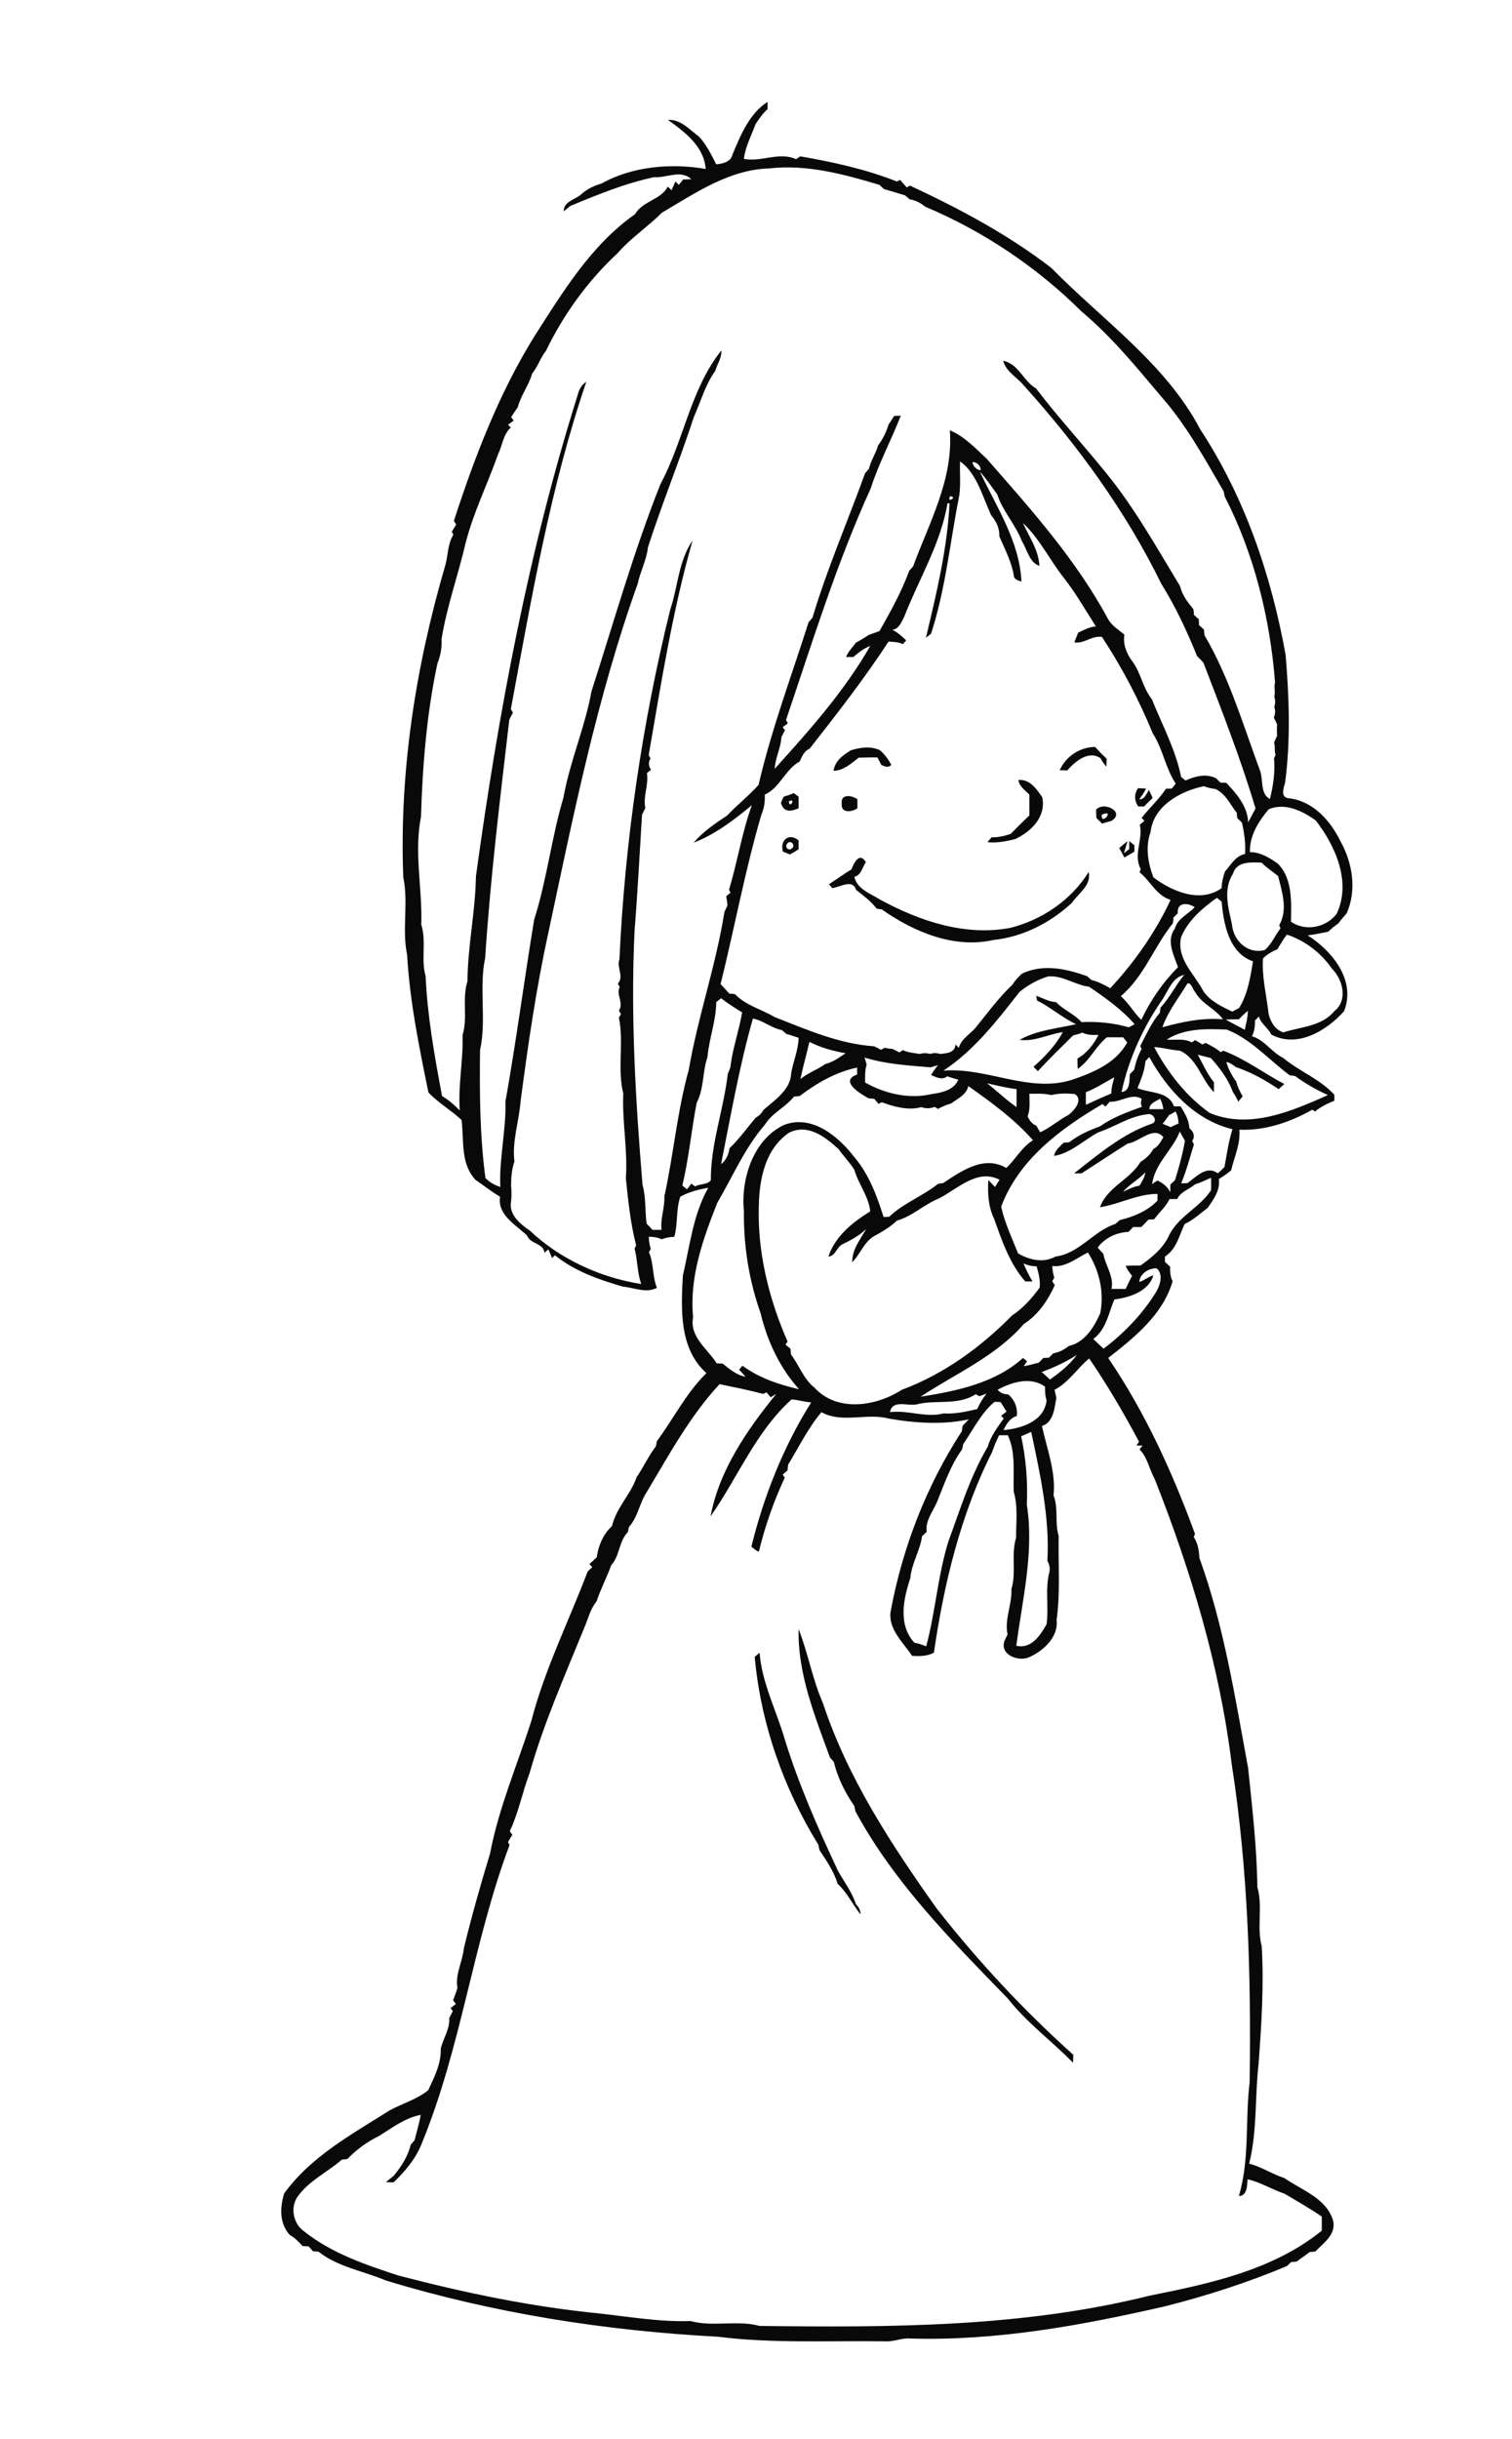 <?xml version="1.0" encoding="utf-8"?>
<!-- Generator: Adobe Illustrator 21.0.2, SVG Export Plug-In . SVG Version: 6.00 Build 0)  -->
<svg version="1.2" baseProfile="tiny" id="Layer_1" xmlns="http://www.w3.org/2000/svg" xmlns:xlink="http://www.w3.org/1999/xlink"
	 x="0px" y="0px" viewBox="0 0 589 950" overflow="scroll" xml:space="preserve">
<path fill="#090909" d="M239.3,872.3C239.8,872.8,239.8,872.8,239.3,872.3 M138.8,839.3C139.2,839.7,139.2,839.7,138.8,839.3
	 M388.3,828.3C388.8,828.8,388.8,828.8,388.3,828.3 M429.3,827.3C429.8,827.8,429.8,827.8,429.3,827.3 M470.3,789.3
	C470.8,789.8,470.8,789.8,470.3,789.3 M229.3,687.3C229.8,687.8,229.8,687.8,229.3,687.3 M294,645.3c0.5-0.4,1.5-1.2,1.9-1.6
	c0.9,11.8,6.5,22.4,9.8,33.7c5.4,17.6,12.9,34.5,20.7,51.2c2.4,4.3,5.5,8.3,7,13c1,1.1,1.9,2.3,1.8,4c-3.1-3.9-5.2-8.5-8.9-11.9
	c-1.4-4.8-4.4-9-7.1-13.2c-0.1-0.5-0.3-1.5-0.4-2C305.2,696.5,296.3,671.1,294,645.3 M311.1,634.5c3.7,9.4,5.4,19.6,9.5,28.9
	c9.6,29.1,26.6,55,44.2,79.8c16.1,20.6,34,39.8,53.3,57.1c0,0.8-0.1,2.3-0.1,3.1c-8.3-8.5-18-15.6-25.4-25
	c-21.8-22.5-44.3-45-59.4-73c-0.1-0.5-0.3-1.5-0.4-2c-3.6-5.2-6.5-11-8-17.2c-0.4-0.4-1.1-1.3-1.5-1.7
	C317.5,668.5,310.7,652,311.1,634.5 M230.3,591.3C230.8,591.8,230.8,591.8,230.3,591.3 M545.3,577.3
	C545.8,577.8,545.8,577.8,545.3,577.3 M201.3,561.3C201.8,561.8,201.8,561.8,201.3,561.3 M553.3,410.3
	C553.8,410.8,553.8,410.8,553.3,410.3 M463.3,367.3C463.8,367.8,463.8,367.8,463.3,367.3 M331.7,338.6c0.9-2.6,3.2-6.9,5.6-2.8
	c-1.4,2-1.8,5.1-4.5,5.7c1.2,4.9,6.1,6.4,9.9,8.8c15.4,8.4,33.1,14.4,50.8,11.1c12.4-3.1,23.8-10.8,30.6-21.8c1.1,5.4-4,8.2-6.5,12
	c-8.4,7.8-19.1,13.3-30.6,14.5c-15.4,3.5-31.1-3.2-43.5-11.9c-0.5-0.1-1.5-0.2-2-0.3c-2.2-2.9-5.2-5.1-8-7.3
	c-1.4-4.4-6.1-1.1-9.3-0.7c-0.3-0.4-1-1.2-1.3-1.5C325.9,342.5,328.7,340.4,331.7,338.6 M436,330.3c1.1-0.9,2.1-1.8,3.2-2.7
	c-0.4,1.6-0.9,3.1-1.4,4.7c0.5-0.4,1.6-1.2,2.1-1.6c0-0.8,0-2.3,0-3.1c0.5,0.4,1.5,1.2,2,1.6c0,0.6,0,1.9,0,2.5
	c-1.3,0.8-2.6,1.5-3.9,2.3C437.4,332.8,436.7,331.5,436,330.3 M366.3,326.3C366.8,326.8,366.8,326.8,366.3,326.3 M306.3,329.2
	c-0.1,1.1,0.4,1.7,1.6,1.6C310.8,329.5,307.5,326.2,306.3,329.2 M305,331.7c-1.3-4.4,2.3-7.5,6.1-4.4c0,1.2,0,2.4,0,3.5
	c-1.1,0.7-2.3,1.4-3.4,2C306.8,332.4,305.8,332,305,331.7 M149.3,324.3C149.8,324.8,149.8,324.8,149.3,324.3 M429.2,317.3
	C428.7,322,434.7,314.9,429.2,317.3 M427,315.3c3.3-3.4,11.6,1.2,5.8,4.5c-1.2,0.3-2.4,0.6-3.5,1c-0.7-0.8-1.5-1.5-2.2-2.2
	C427,317.5,427,316.4,427,315.3 M327.9,313c-0.5-3.9,3.9-3.3,6.1-1.7c0,1.2,0,2.3,0,3.5C331.9,316.3,327.5,316.9,327.9,313
	 M338.3,309.3C338.8,309.8,338.8,309.8,338.3,309.3 M307.3,312.1C307.5,315.4,310.3,310.6,307.3,312.1 M305.3,310.3
	c1.3-0.4,2.6-0.8,3.9-1.4c0.5,0.4,1.4,1,1.9,1.4c0,1.5,0,3,0,4.5c-3,1.3-5.8,1.7-6.9-2.1C304.5,311.9,304.9,311.1,305.3,310.3
	 M443.3,307c0.8,0,2.3,0.1,3.1,0.1c-0.6,1.6-1.7,2.9-2.6,4.2c2.2,0.1,2.7-2.2,3.8-3.6c0.5,1,0.9,2,1.4,3.1c-1.1,1.1-2.3,2.2-3.3,3.3
	c-0.6,0-1.7,0-2.3,0C441.8,311.8,441.8,309.2,443.3,307 M396.7,303.8c4.5-0.4,7.1,3.5,9.3,6.7c1.6,7.6-4.2,13.3-10.5,16.3
	c-3.6,0.9-7.2,1.6-10.8,1.2c0.4-0.5,1.2-1.5,1.6-1.9c2.5,0.1,5-0.5,7.4-1.3c2.4-2.4,4.8-4.9,7.3-7.2c0-2.7,0-5.4,0-8.1
	C399.3,307.8,397.1,306.3,396.7,303.8 M412.8,300c2.4-5.4,7.8-9,13.8-9.1c1.4,1.6,2.9,3.1,4.5,4.6c0,0.8-0.1,2.3-0.1,3.1
	c-0.9-1-1.7-2.1-2.3-3.3c-4.7-3.2-9.9,1.3-13,4.8C414.9,300,413.5,300,412.8,300 M331.5,292.2c3.7-1.1,7.6-1.7,11.3,0
	c1.8,1.6,3.3,3.6,4.4,5.7c-1.2,1.3-2.6,0.6-3.9,0c-0.5-1-1-1.9-1.5-2.9c-2.4,0-4.9,0-7.3,0.1c-2.9,2.2-5.9,5.1-9.8,5.1
	C325.3,296.3,328.4,294.1,331.5,292.2 M148.3,291.3C148.8,291.8,148.8,291.8,148.3,291.3 M246.3,199.3
	C246.8,199.8,246.8,199.8,246.3,199.3 M14.3,168.3C14.8,168.8,14.8,168.8,14.3,168.3 M46.3,162.3C46.8,162.8,46.8,162.8,46.3,162.3
	 M185.3,130.3C185.8,130.8,185.8,130.8,185.3,130.3 M304.3,124.3C304.8,124.8,304.8,124.8,304.3,124.3 M334.3,97.3
	C334.8,97.8,334.8,97.8,334.3,97.3 M397.8,559.4c1.9,8.8,2.6,17.7,2.2,26.6c2.9,18.4-1.7,36.8-4.1,55c5.9,1.3,9.3-4,11.8-8.4
	c0.9-6.6-0.6-13.4,1-20c0.5-1.6,0.1-3.3-0.7-4.7c1-16.5-2.8-33.8-6.3-50.2C400.4,558.3,399.1,558.8,397.8,559.4 M387.4,546
	c-5.3,4.5-8.3,10.8-12.2,16.5c-0.1,0.5-0.3,1.5-0.4,2c-4.5,6.1-6.9,13.5-9.8,20.5c-1.6,3.8-4.6,7.2-4,11.6c-0.4,0.4-1.3,1.3-1.8,1.7
	c-0.8,5.7-4.1,10.6-4.6,16.4c-2.7,8.1-4.8,18.2,1.6,25.1c1.6,0.3,3.1,0.8,4.6,1.4c3.6-13.4,4.5-27.4,8.6-40.7
	c4.6-12.5,8.5-25.4,15.3-36.9c1.2-4.1,3.8-7.7,6.3-11.1c-0.3-0.3-0.8-0.8-1-1.1c0.5-0.4,1.6-1.2,2.1-1.6c-0.8-1.2-1.5-2.5-2.3-3.7
	C389.2,546,388,546,387.4,546 M357,547c-3.5,0.7-9.4-2-10.3,3c7-0.9,13.9,2.3,20.9,0.5c4.3,0.3,8.8-0.7,13.1-1.7
	c0.9-2.2,2.2-4.2,3.6-6c-0.7,0.3-2.1,0.7-2.8,1c-0.4-0.2-1.1-0.6-1.4-0.8C373.1,547.6,364.6,545,357,547 M388.6,541.3
	c1.1,1.2,2.5,1.8,4.2,1.8c2.4,2.1,3.7,5.2,3.3,8.4c-2.7,0.8-4.1,3.2-5.2,5.5c7-0.6,15.9-3.4,16.8-11.6c-0.6-1.7-0.6-3.6-0.6-5.3
	C401.6,536,394,538.3,388.6,541.3 M410.8,541.3c0.2,1,0.5,2,0.7,3.1c-0.7,4-1.1,9.6-5.6,11c1.9,8.9,5.5,18,4.5,27
	c2,5.1,0.4,10.6,2,15.8c-0.2,10.9,0.7,22-0.8,32.7c0.8,6.5-4.9,11.9-10.4,14.4c-4.1,2.2-11.9-0.7-9.9-6.2c0.4-0.9,0.8-1.7,1.2-2.5
	c-1.3-5.8,1.8-11.8,1.5-17.7c2-6.5-0.2-13.4,1.8-19.9c0-6,0.8-12.2-0.9-18c-0.3-7.4,0.9-15.1-2.3-22c-1.1,0-2.3,0-3.4,0
	c-1,2.1-2,4.3-2.7,6.5c-12.3,24.3-18.8,51.4-22.7,78.2c-2.6,1.4-5.6,1.4-8.5,1.2c-3.5-5.2-9.2-10.3-8.4-17
	c4.6-25,13.9-49.1,27.8-70.5c0.1-0.5,0.2-1.6,0.3-2.1c0.8-0.8,1.6-1.7,2.4-2.5c-10,2.2-21,1.5-31.2-0.3c-8.5-2.3-18.3,2-26.2-2.5
	c-5.3,6.3-8.8,13.6-13,20.5c0,0.5-0.2,1.6-0.2,2.2c-0.5,0.4-1.4,1.2-1.9,1.6c0.2,0.3,0.6,0.9,0.8,1.2c-4.3,9.3-7.7,18.9-10.1,28.9
	c-1.1-0.5-2-1.3-2.9-2c4.8-19.6,12.5-39,23.3-56.2c-2.6-0.2-5-0.9-7.6-1.2c-14,12.6-21,30.5-31.6,45.6c3.3-17.9,14.3-33.8,25.6-47.7
	c-0.5,0.3-1.6,1-2.2,1.3c-0.5-0.6-1.1-1.3-1.6-1.9c-0.3,0.2-1,0.4-1.3,0.6c-5.6-1.5-11.3-2.6-17-3.8c-11.6,12.5-19.7,27.6-28.4,42.1
	c-2.8,4.2-3.4,9.7-6.9,13.5c-0.1,0.5-0.3,1.5-0.4,2c-3.6,3.6-3.1,9.3-6.5,12.9c-1.7,4.8-4.1,9.2-5.7,14.1c-2.5,3-3.3,6.9-4.8,10.3
	c-7.6,18.7-15.8,37.2-21.3,56.6c-2.8,7.4-4.3,15.4-7.7,22.6c0.2,0.4,0.7,1.1,1,1.4c-0.6,0.9-1.1,1.9-1.7,2.8
	c0.1,0.3,0.4,0.9,0.6,1.2c-14.3,38-18.8,79.1-34.4,116.7c-2.3,5.7-6.4,10.5-10.8,14.7c-0.8,0-2.3-0.1-3-0.1c1-0.8,2-1.6,3-2.4
	c3-3.6,5.6-7.6,6.7-12.2c0.4-0.4,1.1-1.3,1.5-1.7c0.8-3.3,1.8-6.5,2.4-9.9c-6,1.1-11.1,5-16.2,8.2c-4.6,2.2-8.8,5.3-12.4,9
	c-0.5,0.1-1.6,0.2-2.1,0.2c-5.8,5.1-13.1,8.3-17.5,14.8c-2.7,4.3-1.3,10.4,2.8,13.2c10.7,8.5,23.9,13,36.8,17.2
	C181,893,206.8,898.4,233,901c12,1.3,23.9,3.4,36,3c8.8,2.4,18.1-0.5,26.9,1.9c51,0.6,102.3,0.6,152-11.8c23.4-4.7,48-9.9,67-25.3
	c0-1.8,0-3.7,0-5.5c-4.7-3.2-9.6-6-14.5-8.9c-4.9-1.6-9.3-4.5-14.4-5.6c-0.2,2.3-0.1,6.5-3.4,6.5c4.3-14.4,2.4-29.6,4.2-44.3
	c0.6-41.6-0.6-83-7-124c-4.7-38.2-15.9-75.3-30-111c-2.1-3.8-2.8-8.4-5.9-11.5c0.3-0.4,0.9-1.1,1.2-1.5c-0.6,0-1.8,0-2.4,0
	c0.3-0.4,0.8-1.1,1-1.5c-5.9-11.1-12.3-22-19.4-32.4C420.1,532.4,416.3,538.5,410.8,541.3 M405.8,534.4c1.1,0.9,2.1,1.9,3.2,2.9
	c3.9-2.7,7.7-5.8,10.5-9.6C415.2,530.5,410.5,532.6,405.8,534.4 M443.8,499.3c2-0.6,3.5-2,5.5-2.6c-1.8,6.3-9.4,8.7-15.2,9.4
	c-2.3,5.4-3.1,11.6-8.2,15.4c1.3,1.3,2.7,2.6,4,3.8c8-6.1,15.1-13.4,20.4-22c1.6-2.6,3-7,0.3-9.3C447.6,493.8,444,496.1,443.8,499.3
	 M409.9,493.1c0.1,1.5,0.3,3,0.8,4.5c-0.2,0.4-0.6,1.1-0.8,1.4c0.2,0.4,0.7,1.1,1,1.5c-2.7,6-6.5,11.6-12.1,15.2
	c-10.9,12.6-26.6,19.3-40.2,28.3c14-2.2,29.1-5.3,39.9-15.1c0.4,0.3,1.2,1,1.6,1.3c-0.3,0.5-1,1.4-1.3,1.9c2-0.3,4-0.9,5.9-1.4
	c0.4-0.4,1.3-1.3,1.7-1.8c0.6,0,1.7-0.1,2.2-0.1c0.4-0.4,1.3-1.3,1.7-1.7c2.3-0.4,4.4-1.5,6.1-2.9c6.1-1.3,9.8-7.3,12.2-12.7
	c1.6-8.2-0.3-16.6-4.8-23.7C419.4,490,415.1,493.7,409.9,493.1 M465.5,461.3c-2.3,2-5.6,2.8-6.9,5.7c-1,0-2,0-3,0
	c-1.4,3-4.1,5.2-6,7.9c-0.5,0-1.6,0.1-2.2,0.1c-0.9,1-1.8,1.9-2.8,2.9c-1.1,0-2.1,0-3.2,0c-0.4,0.5-1.3,1.4-1.8,1.9
	c-4.7,0.2-9.2,2.3-12,6.1c0.7,0.8,1.4,1.6,2.2,2.4c0.8,4.7,4.2,8.7,3.2,13.7c1.8,0,3.7,0,5.5,0c0.8-1.7,1.6-3.4,2.5-5.1
	c-1-1.2-1.9-2.4-2.5-3.9c1.9-0.1,3.9-0.1,5.8-0.1c4.3-3.1,8.7-6.6,11-11.5c3.6-7.7,12-10.9,16.5-17.9c0-1.6,0-3.2,0-4.8
	C469.8,459.6,467.7,460.6,465.5,461.3 M437.5,464.2c2.1-1,4.1-2.1,6.4-2.4c1-1.6,2-3.3,2.3-5.2C443.6,459.4,440,461.2,437.5,464.2
	 M448.8,461.2c0.5-0.4,1.6-1.1,2.1-1.4c2.1,1,4,2.4,5,4.6c0-0.7,0-2.2,0-3c0.4-0.4,1.3-1.3,1.8-1.7c1.6-5.1,3-10.2,3.9-15.4
	c-0.7-1.2-1.4-2.4-2-3.6C456.8,447.9,449.9,453.1,448.8,461.2 M307.3,441.2c-9.2,6.4-11.5,17.9-11.7,28.4
	c-0.6,17.9,3.9,36.3,11.2,52.9c-0.2,0.3-0.6,0.9-0.8,1.2c0.5,0.4,1.4,1.2,1.9,1.6c0.1,0.5,0.2,1.6,0.2,2.2c3.2,4.2,4.9,9.6,9.2,13
	c8.9,9.6,23.9,7.3,34,0.8c16.4-6.1,30.8-16.6,43-29c4.3-2.8,7.7-6.7,10.7-10.8c0.3-2.9-0.4-5.6-1.2-8.3c-1.8,0-3.5-0.4-5.1-1.1
	c1,2.4,2.2,4.8,3.5,7c-0.7,0-2.1,0-2.8,0c-6-6.8-9.1-15.8-12.1-24.3c-2.3-4.7-2.6-10-2.3-15.2c0.9,0.9,1.7,1.8,2.6,2.7
	c0.6-1,1.2-1.9,1.8-2.8c-8.7-4.5-16.4,3.6-23.7,7.3c-5.7,2.3-10.3,6.9-16.3,8.6c-2.6,2.5-5.8,4.4-9,6.1c-3.9,2.4-5.3,7-8.4,10.1
	c-0.1-5,3.1-8.8,5.4-12.9c-2.6,2.5-5.7,4.2-9,5.8c-2.5,1-2.8,4.7-5.7,4.9c2.6-7.9,9.5-13.4,16.3-17.6c-0.6-5.9-4.6-10.6-6.2-16.2
	c-1.8-2.9-4.2-5.3-6.1-8C321.4,442.7,314.6,437.5,307.3,441.2 M455.4,434.3c-0.8,1.2-1.6,2.3-2.5,3.4c1,0.4,2.1,0.8,3.1,1.3
	c1-0.5,2.1-1,3.1-1.4c-0.1-1.6-0.3-3.3-1.2-4.7C457.1,433.4,456.3,433.9,455.4,434.3 M447.7,432c1.8,0,3.6,0,5.5,0
	c-0.2-1.4-0.6-2.9-1.3-4.1C450.3,429,447.8,429.6,447.7,432 M432.3,429.1c-0.4,0.5-1.3,1.5-1.7,1.9c-0.3-0.3-0.8-0.7-1.1-1
	c-16.3,9.5-32.7,21.7-39.5,40c1.4,6.3,4.2,12.2,6.6,18.2c4.6,2.6,9.8,3.8,14.6,1.2c9.3-1.2,14.8-10,23.3-12.7
	c0.4-0.4,1.3-1.1,1.7-1.5c5.4-1.3,10.8-3.5,14.7-7.6c0-0.7,0-2,0-2.6c-7.8,0-14.8,4-22.4,5.2c2.8-7.9,11.7-10.7,15.8-17.7
	c2.1-1.2,3.8-2.9,5-5c1.9-0.9,2.9-2.9,3.9-4.6c-3.9-4.6-9.3,1.9-13.9,2.5c-6.1,3.8-12,7.8-18,11.6c-0.7,0-2.2,0-2.9,0
	c9.4-7.3,18.8-15.4,30.2-19.3c2.8-0.9,0.5-4.4-1.7-3.7c-6.8,0.7-12.6,4.9-19,7c-5.7,3-10.8,8.2-17.3,9.2c0.4-2.2,2.2-3.6,3.7-5.1
	c0.5-0.1,1.6-0.2,2.2-0.2c3.6-2.8,7.8-4.7,12-6.2c4.9-3.5,10.7-5.6,16.3-7.6c-0.4-1-0.5-2.1,0-3.1
	C440.9,425.5,436.6,429.4,432.3,429.1 M401,426c0,2.9,0.4,6-0.7,8.8c0.7,1.5,1.7,3,3.4,3.6c0.5,0.9,1,1.8,1.5,2.6
	c4-1.8,7.2-4.8,11.1-6.8c2.2-1.7,5.8-5.9,2.4-8.1c-3.1-0.3-6.2-0.3-9.2,0.4C406.7,425.8,403.8,426,401,426 M384.5,421.9
	c3.9,3,7.4,6.5,11.5,9.3c0-2.4,0-4.7,0-7C392.1,423.7,388.3,422.8,384.5,421.9 M423,425.4c0,1.6,0,3.3,0,4.9c3.3-1.5,6.5-3,9.9-4.4
	c0-2.2,0.6-4.2,1.2-6.3C430.4,421.5,426.9,423.9,423,425.4 M311.5,426.9c-0.5,0-1.6,0.2-2.2,0.2c-3.3,4.2-8.5,6.3-11.3,10.9
	c-7.9,9.1-12.6,20.3-18.6,30.5c-5.6,14.2-10.9,29-9.4,44.5c-1.5,7.7,5.6,12.3,9.2,18c0.6,0,1.7,0.1,2.3,0.1c2.7,2.1,5.4,4.5,8.9,5.1
	c-0.8-0.9-1.6-1.9-2.5-2.7c0.3-0.4,1-1.2,1.3-1.6c6.5,4.8,14.3,7.4,22.1,9.2c-7.5-8.3-12.4-18.7-15-29.6
	c-4.5-12.7-6.7-26.3-6.5-39.7c-1.3-12.3,3.5-28,15.7-33.7c11-4.1,21.2,4.6,27.5,12.8c5.6,6.7,8.6,14.9,11.2,23.1
	c0.6,0,1.7-0.1,2.2-0.1c5.5-5.3,13-8,19-12.8c0.5-0.1,1.5-0.3,2-0.3c7.1-4.7,15.9-11,24.6-5.9c3.4-3.1,6-8.1,10.4-10.8
	c-7.3-8.3-16.3-14.8-25.2-21.1c-0.7,3.4-4.2,4.9-6.7,6.8c-1.8,0.5-3.5,1.2-5.1,2.1c-0.3-0.2-1-0.6-1.3-0.8c-1.7,0.7-3.5,0.7-5.2,0.1
	c-5,1.4-10.6-0.1-15.4-1.9c-0.3,0.2-1,0.5-1.3,0.6c-0.4-0.5-1.2-1.4-1.6-1.9c-0.5-0.1-1.6-0.2-2.2-0.2c-3.3-1.8-11.6-6.8-4.5-9.3
	c0-0.7,0-2,0-2.7C325.7,417.5,318.2,421.8,311.5,426.9 M446.2,413.3c-0.3,3.7-1.7,7.2-3.1,10.5c4.9,2.1,12.1,1.1,14.2,7.1
	c0.6,0,2,0,2.6,0c1.6,2.6,3.3,5.3,3.4,8.5c1.6,1.3,2.4,3.2,1.1,5c0.2,0.3,0.5,1,0.7,1.3c-1.6,5.1-2.9,10.3-5,15.2
	c0.6,0,1.8-0.1,2.5-0.1c3.3-2.4,7.5-7.1,11.8-3.8c0.9-0.8,1.8-1.6,2.6-2.5c0.9-4.9,1.6-9.9,3.1-14.7c-14.6-3.5-25.4-15.4-32.4-28.1
	C447.2,412.2,446.5,413,446.2,413.3 M336.8,411.9c0.3,0.9,0.5,1.8,0.8,2.7c-0.7,2.3-0.6,4.7-0.6,7c7.7,4.4,17.3,6.6,26,4.5
	c3.9-0.5,8.7-1.6,10.3-5.6c-1.5-0.4-2.9-0.8-4.3-1.3c-2,1.6-4.3,0.4-6.3-0.5c0.8-1.4,1.7-2.6,2.7-3.8c-1,0.2-1.9,0.5-2.8,0.8
	C353.9,415,345.2,414.5,336.8,411.9 M315.3,405.8c-1.1,4.8-2.5,9.6-3.5,14.5c2.9-2.5,6.6-3.6,9.7-5.9c3-0.7,5.4-2.5,7.9-4.2
	C324.5,409.4,319.7,408,315.3,405.8 M454.5,404.9c3.2,0.3,6.7-0.6,9.7,1.1c0.4-0.2,1.1-0.7,1.4-0.9c0.9,0.6,1.9,1.1,2.8,1.7
	c0.3-0.1,0.9-0.5,1.3-0.6c2,1.1,4.1,2.1,5.8,3.6c0.3-0.1,0.8-0.4,1-0.6c8.5,3.2,15.8,8.8,23.8,13c-0.8,0.7-1.5,1.4-2.2,2
	c-5.2-3.5-10.7-6.6-16.7-8.6c-1.1-0.9-2.3-1.7-3.7-2c0.8,2.8,2.2,5.4,3.9,7.7c0.5,2,1.4,3.9,2.5,5.7c-0.6,0.7-1.2,1.4-1.7,2.1
	c-0.6-1.3-1.3-2.6-2.1-3.7c-1.8-5-5.1-9.4-8.6-13.3c-1.7-0.4-3.4-0.9-5.1-1.3c2,3.6,3.6,7.5,6.3,10.7c0,1.3,0,2.6,0,3.9
	c-5-5-6.5-13.2-13.3-16.2c-3.4-0.2-6.6-1.2-10-1.4c5.3,10,12.5,19.2,21.7,25.7c15.4,6.4,31.7-0.6,46-7c-4.5-2-8.8-4.5-12.8-7.4
	c-0.5-0.1-1.5-0.2-2.1-0.3c-8.1-6-14.9-14-24.5-17.8C470,400.7,461.5,400.4,454.5,404.9 M293.3,396.7c-5.3,18.6-8.6,37.7-12.4,56.7
	c2-1.5,2.9-3.8,3.3-6.2c3.8-3.6,6.8-7.9,10.2-11.9c1.3-0.7,2.3-1.7,3-3c4.4-3.9,10.6-7.8,10.8-14.3c0.8-4.6,2.8-9.1,2.9-13.8
	c-1.6-0.5-3.2-1.1-4.8-1.5c-0.4-0.4-1.3-1.1-1.7-1.5C300.6,400.5,297.4,397.5,293.3,396.7 M482.6,397c-1.7,0-3.4,0-5.1,0.1
	c2.4,1.4,4.9,2.6,7.4,4c0.5-2.5,1.2-4.9,1.2-7.4C484.9,394.7,483.7,395.8,482.6,397 M279,390.3c0,7.2-2.8,14.2-3.4,21.4
	c-2,5.8-1.3,12.2-4.2,17.8c-2.1,10.7-3,21.5-5.6,32.2c0.4,0.4,1.3,1.1,1.8,1.5c0.4-0.5,1.3-1.6,1.7-2.2c0.4,0.3,1.1,0.8,1.5,1.1
	c1.9-1.2,4.6-0.5,6.1-2.4c-0.1-14.1,5-27.5,6.6-41.4c0.3-0.8,0.7-1.7,1-2.5c0.8-7.3,3.4-14.3,4.6-21.5c-2.8-1.7-5.6-3.5-8.2-5.5
	C280.5,389.1,279.5,389.9,279,390.3 M462.6,383c-3.4,5.6-7.6,10.9-9.8,17.1c7.7-2.1,15.6-3.8,23.6-3.1c-3-4.2-8.3-6-10.8-10.6
	C464.5,385.4,464.3,382.8,462.6,383 M453,389c-7.6,10.9-13.3,23.3-16.1,36.3c3.3-0.2,3.1-4.4,3.2-6.9c0.4-0.4,1.3-1.3,1.7-1.7
	c0.6-2.8,1.5-5.6,2.9-8.1c-0.1-0.3-0.4-0.9-0.5-1.2c2.3-4.4,4.3-9.1,7.6-12.9c0.1-0.5,0.2-1.6,0.3-2.1c3.6-3.8,5.8-8.6,9.2-12.7
	C456.8,380.6,455.2,385.6,453,389 M408.3,380.3c-4,1.2-7.8,3.3-11.1,6c-8.8,11.2-17.6,22.7-29.7,30.7c16.9-1.4,33.3,8.8,50,3.6
	c8.2-2.8,17.3-6.5,21.6-14.6c-0.4-0.5-1.2-1.5-1.6-2c-2.1,0-4.2,0-6.3,0c-4.4,3.5-6.8,9.3-11.4,12.3c0-1.4-0.1-2.7-0.1-4
	c3.7-2.1,6.3-5.5,8.2-9.2c-2.1,0-4.3,0.1-6.2-0.9c-1.2,0.4-2.5,0.8-3.7,1.1c-4.6,4.6-9.3,9.1-13.7,13.9c-0.6-0.6-1.2-1.2-1.7-1.7
	c4.4-3.9,8.7-8.4,11.4-13.5c-5.7,0.8-11,3.8-16.8,3c6.7-3.8,14.6-4.4,22-6.1c-5.4-2.5-9.9-6.6-15.2-9.2c-0.1-0.5-0.3-1.4-0.4-1.9
	c2.6,0.9,5,2.4,7.8,2.5c2.9,3.1,7.1,4.6,9.9,7.8c6.2-0.3,12.4,0.3,18.4,2c0.6-0.3,1.8-0.9,2.3-1.2c-5.1-5.8-11.4-10.3-17.8-14.6
	C418.9,383.7,414,379.8,408.3,380.3 M501.3,364c-1.4,1.8-2.5,3.8-3.7,5.7c-2.1,0.9-4,2-5.6,3.6c-0.5,7.3,1.4,14.4,2.2,21.7
	c0.8,3.1,2.5,6,5.7,7.1c6.8-2.2,15-2.3,19.9-8.3c5.4-4.2,3.3-12.4-1-16.6C514.6,371.1,508.3,366.3,501.3,364 M458.8,355.7
	c-0.4,0.4-1.3,1.3-1.7,1.7c0,0.6-0.1,1.7-0.2,2.2c-7.3,9-11.2,20.7-20.3,28.4c3.1,2.7,5.1,6.4,8,9.2c3.5-7.5,8.4-14.6,14.3-20.5
	c-1.7-4.8-4.7-10.4-1.2-15.1c1.1-4,5.1-5.4,7.7-8.3C462.6,351.5,458.4,351.4,458.8,355.7 M460.1,365c-1.9,8.5,5.2,14.3,8.7,21.1
	c2.7,3.9,7.1,5.9,11.2,7.9c0.9-0.5,1.8-0.9,2.7-1.4c3.4-5.5,4.4-12,5.4-18.2c-9.3-3.1-11.5-14.6-12.2-23.2c-0.5-0.4-1.4-1.2-1.9-1.5
	C468.4,353.7,462.8,358.5,460.1,365 M480.3,340.3c-3.9,6.1-1.8,13.2-0.4,19.7c0.5,6.3,6.1,11.8,12.8,10c2.7-2.3,4-5.7,6.1-8.4
	c-0.1-0.3-0.3-0.9-0.5-1.2c3.5-6.2,1.1-13-0.4-19.2c-2.1-1.7-4.5-3.2-6.4-5.2C487.4,335.8,481.7,335.4,480.3,340.3 M494.2,315.2
	c-3.9,4.7-7.5,10.3-7.3,16.7c4-0.1,7.6,2.2,10.8,4.4c5.9,5.8,5.3,15,5.2,22.7c5.7,3.9,13.7,2.3,17.8-3.1c5.8-12.3-0.4-26.3-8.1-36.3
	C507.4,315.8,500.5,312.5,494.2,315.2 M448.2,324.1c-2.1,5.7-1,12.1,1.1,17.6c7.2,5.5,18.3,10.2,26.6,4.2c0-2.3,0.6-4.4,1.3-6.5
	c2.4-2.6,4-6,7.8-6.8c0.3-4.1-0.3-8.2-1.2-12.2c-0.4-0.4-1.3-1.3-1.8-1.7c-0.1-0.5-0.2-1.6-0.2-2.1c-2.6-3.3-4.3-7.4-8.3-9.3
	c-1.5-0.2-3.1-0.5-4.5-1.1C459.8,308.1,449.3,313.9,448.2,324.1 M370.1,193.3C368.6,196.3,373.3,193.4,370.1,193.3 M378.9,180
	c-0.1,1.4,1.7,3.2,3.1,3.1C382.2,181.6,380.4,179.8,378.9,180 M374,179.7c-0.2,4.4,0.3,8.8-0.3,13.2c-3.6,18-5.3,36.4-11,53.9
	c-0.5,0.4-1.5,1.2-2,1.6c4.1-17.3,8.3-34.6,9.2-52.4h-0.8c-2.6,15.7-11.2,29.6-16.9,44.3c-1.1,2-2,4.7-4.6,5c2.1,1,3.7,2.5,5.4,4.1
	c-0.3,0.4-1,1.1-1.3,1.5c-1.7-0.9-3.7-0.9-5.6-1c-9.4,14.5-20.1,28.1-30.7,41.7c-2.2,0.9-3,3.1-3.9,5c-5.7,3.1-7.6,10.2-13.6,12.9
	c0.2,2.8-0.3,5.5-1.4,8.1c-6.3,21.6-10.4,43.9-15.8,65.7c1.1,1.2,2.3,2.4,3.4,3.7c0.6,0,1.7,0.1,2.2,0.2c4.2,4.4,10.4,5.9,15.4,8.9
	c12.5,4.9,25.2,10.5,38.8,11.4c0.9,0.4,1.8,0.9,2.7,1.4c0.3-0.2,1-0.6,1.4-0.8c1,0.2,2,0.4,3,0.4c0.9,0.4,1.8,0.9,2.7,1.4
	c0.3-0.2,1-0.6,1.4-0.9c2.1,1,4.4,1.1,6.6,1.5c1.3-0.4,2.8-0.4,4.1,0c1.3-0.5,2.6-0.4,3.9,0c2.5-0.3,5.7-0.4,5.9-3.7
	c0.3,0.3,1,1,1.3,1.3c1-3.5,4.4-5.3,6.6-7.9c4.6-5.7,9-11.7,14.3-16.7c1-1.6,2.3-3,3.7-4.3c8.3-3.9,17.2-1.9,25.4,1
	c0.4,0.4,1.3,1.2,1.7,1.5c2.6,0.6,5,1.9,7.3,3.2c9.5-10.2,17.6-21.8,23.5-34.4c-5.6-1.8-7.8-7.3-12.1-10.8c0.1-0.3,0.4-0.9,0.5-1.2
	c-3.1-5.6,1-11.5-0.4-17.3c0.5-0.4,1.4-1.1,1.8-1.5c-0.3-0.3-0.8-0.9-1.1-1.1c3-3.9,6.8-7.3,9.5-11.4c0.6,0,1.7-0.1,2.3-0.1
	c0.4-0.5,1.1-1.4,1.5-1.9c-4-6-5-13.5-8.9-19.5c-5.4-13.1-12-25.7-19.8-37.6c-3.9-0.7-6.9,2.7-10.8,2.1c0.5-1.3,1-2.5,1.5-3.8
	c2.2-1,4.4-2.3,6.9-2.4c-4-6.3-7.7-12.8-12.3-18.7c-5.6-7-9.5-15.4-16.1-21.6c2.4,5.4,6.1,10.5,6.4,16.7c-3.9-1.3-4.8-6.4-6.8-9.6
	c-2.5-6.5-7.5-11.7-9.6-18.2c-2.2-3-4.3-6.2-6.8-8.9c6.4,13.6,15.5,27.2,16.2,42.8c-1.3-0.4-3-0.8-3-2.5c-0.9-5.3-3.5-10.2-5.6-15.1
	c0.1-3.1-1.2-5.9-3.2-8.2C382.8,193.5,380.5,184.3,374,179.7 M299.7,65.6c-15.6,0.4-28.8,9.6-41.8,17.2c-5.5,5.5-12.2,9.9-17.3,15.8
	c-11.5,10.6-21.1,23.9-27.9,38c-2.2,2.8-3.2,6.2-5.4,8.9c-1.3,4.6-4.4,8.5-5.6,13.1c-0.9,1.3-1.8,2.6-2.6,3.9c0.3,0.3,0.8,1,1,1.3
	c-0.5,0.4-1.6,1.2-2.2,1.6c0.3,0.3,0.8,0.9,1.1,1.1c-3,2.7-3.3,7-5,10.5c-4.1,11.6-9.5,22.4-12.6,34.4c-2.9,12.6-7.4,24.9-9.4,37.6
	c0.2,3.2-0.4,6.4-1.6,9.4c-4.2,19.7-5.8,39.7-6.4,59.7c-2.8,13.9,0.6,28,0.1,42c2.1,6.5-0.2,13.5,1.7,20.1
	c0.7,15.7,3.5,31.2,6.4,46.7c2.6,1.5,4.8,3.5,6.9,5.6c-0.7-9.9,1.4-19.5,1.1-29.4c2.1-6.8-0.3-14.1,1.9-20.9
	c0.1-13.8,3.1-27.2,3.3-40.9c8.7-63.4,20.5-126.9,39.8-188c0.5-1.9,1.5-3.5,3.2-4.6C214.3,190,207,233.3,199,276.2
	c0.2,0.3,0.6,1,0.8,1.4c-0.5,0.9-1,1.8-1.4,2.7c-3.6,30.9-7.4,61.8-9.4,92.8c-2.5,11.8,0.6,24.1-2,35.9c-0.2,16.7-0.1,33.3,2.1,49.8
	c1.6,1.7,3.6,2.8,5.8,3.5c-0.5-11.2,2.3-22.1,2-33.3c4.2-23.5,7.3-47.3,11.2-70.9c5-15.6,6.7-31.8,11.4-47.5
	c2.5-14.1,8.4-27.3,10.9-41.3c8.7-27,16.4-54.4,26.9-80.8c9-16.7,11.7-37,23.7-52c0.2,2.9-1.6,5.3-2.4,8c-3.9,5.4-5.6,11.9-8.3,17.9
	c-5.6,17.1-12.4,33.7-17.9,50.8c-0.5,4.9-3,9.4-4,14.2c-15.8,44.1-25,89.9-34.7,135.5c-4.8,21.8-8,43.9-10.9,66
	c-0.6,7.8-3.4,15.7-2.4,23.5c-1.1,3.1-1.3,6.3-1.3,9.5c0.2,2,0.2,4,0,6c-1,5.1,3.5,8.8,7.3,11.4c11.6,11,27.4,18.3,43.4,20.8
	c-1.6-4.4-1.4-9.3-2.6-13.8c0.2-0.3,0.5-1,0.6-1.3c-2.2-8.5-3.1-17.4-4-26.1c0.8-11.1-1.5-21.9-1-33c-2.4-9.7,0.3-19.9-1.7-29.5
	c0.2-0.4,0.6-1.1,0.8-1.4c-0.2-0.4-0.6-1.1-0.8-1.4c2-3-1.2-6.2,0.3-9.1c-0.2-0.4-0.5-1.1-0.7-1.4c2.5-2.9-0.6-6.3,0.6-9.4
	c2.1-45.8,8.8-91.7,19.8-136.3c3-8.9,3.2-18.9,8.7-26.9c-7.8,27.3-12.3,55.8-17.1,83.6c0.2,0.3,0.5,1,0.7,1.3
	c-0.9,1.4-0.8,3,0.2,4.4c-0.4,0.3-1.2,1-1.6,1.3c0.8,4.5-1.6,9-0.6,13.6c-0.4,0.9-0.9,1.7-1.3,2.6c-0.9,14.8-1.7,30.1-2.9,45.1
	c-1.6,33.1,0.4,66.4,3.1,99.1c1.4,4.9,0.9,10.1,1.6,15.1c0.8,0.8,1.5,1.6,2.3,2.4c1.2,0,2.4,0,3.5,0c-0.5-4.4,1.3-8.6,1.1-13
	c3.6-16.4,5-33.1,9.5-49.3c3.6-20.8,10.6-40.7,13.9-61.5c0.4-0.9,0.8-1.7,1.2-2.6c-0.1-1.2-0.3-2.3-0.5-3.5c0.4-0.4,1.3-1.1,1.7-1.4
	c-0.2-0.3-0.5-0.9-0.6-1.2c3.3-10.9,5-22.2,8.9-32.9c-6.9,5.7-14.3,11.4-22.7,14.6c3.7-4.3,8.4-7.5,13.1-10.6
	c3.8-4.1,8.4-7.6,12.2-11.9c5-21.6,12.8-42.3,19.5-63.4c0.4-0.4,1.1-1.3,1.5-1.7c5.7-19.1,13.7-37.5,20.5-56.3
	c0.4-0.4,1.1-1.3,1.5-1.7c0.7-3.2,2.7-6,3.6-9.2c1.8-2.4,3.2-5.1,4-8c0.8-1.1,1.5-2.3,2.2-3.4c0.7,0,2-0.1,2.6-0.1
	c-3.7,9.5-8.6,18.6-11.7,28.3c-13.3,29.2-22.7,59.8-33,90.2c0.2,0.3,0.5,1,0.7,1.3c-0.5,0.4-1.5,1.2-2,1.5c0.2,0.3,0.6,0.9,0.9,1.2
	c-0.5,0.9-0.9,1.8-1.4,2.7c-0.2,4.2-2.4,8-2.6,12.3c13.5-14.9,27.2-30.3,37.2-47.8c-2.5,0.9-4.6,2.6-6.6,4.3c-0.7,0-2.1,0-2.8,0
	c0.8-2.2,2.5-3.7,3.8-5.6c1.7-0.9,3.4-1.9,5-3c1.4-0.5,2.8-1,4.2-1.5c4.3-7.6,8.6-15.3,11.6-23.5c0.4-0.4,1.1-1.3,1.5-1.7
	c6.3-17.1,15.8-34.1,14.3-53c5.6,2.3,9.9,6.9,14.3,11c17.3,19.7,34.9,39.4,47.4,62.6c1.5,2.6,4.1,4.1,6.3,6
	c-0.6,3.9,0.9,7.5,3.2,10.5c3.3,4.5,4,10.3,7.5,14.6c4,10,9.3,19.7,11.4,30.3c0.4,0.3,1.3,1,1.7,1.4c3.8-1.7,8-2.8,11.9-0.9
	c0.4,0.4,1.3,1.3,1.7,1.7c0.6,0,1.7,0.1,2.3,0.1c4,4.2,8.4,9.3,8.5,15.4c1-1.8,1.9-3.6,2.9-5.4c-5.7-19.2-13.1-38-20.3-56.8
	c-0.8-0.9-1.7-1.8-2.5-2.6c-3.9-9.7-8.4-19.3-13.9-28.1c-13.8-28.2-32.5-53.9-53.6-77.3c-2.6-3.2-7-5.4-8-9.6
	c6.1,1.3,7.8,7.9,12.8,10.8c8.6,11.3,18.3,21.8,27.2,32.8c11.2,13.7,19.8,29.2,28.9,44.2c0.8,3.5,3,6.3,5.2,9
	c0.1,0.5,0.2,1.6,0.2,2.2c0.5,0.4,1.4,1.3,1.9,1.7c0,0.6,0.1,1.7,0.1,2.3c0.5,0.4,1.4,1.3,1.9,1.7c0,0.5,0.2,1.6,0.2,2.2
	c9.6,16.3,15,34.8,21.6,52.6c1.4,3.6,0,9.2,3.9,11.2c1.3-5.1,2.1-10.8,1.6-15.9c0.2-0.3,0.5-1,0.6-1.3c-0.6-1.5,0-3.2-0.6-4.8
	c0.4-0.9,0.8-1.7,1.2-2.6c-0.1-1.5-0.1-3,0-4.5c-0.4-0.9-0.8-1.7-1.3-2.6c0.6-1.3,0.7-2.8,0.2-4.1c0.4-1.3,0.5-2.7,0-4
	c0.5-1.9-0.2-3.8,0.3-5.6c-1.9-24.9-8.2-50.2-19.6-72.4c-0.1-0.5-0.3-1.5-0.4-2c-7.4-12.7-14.5-25.8-24.3-36.9
	c-9.7-11.5-19.4-23.4-31-33.1c-17.4-17.3-38.2-31.3-61-40.9c-1.8-1.5-3.8-2.5-6.1-2.9c-0.4-0.4-1.3-1.1-1.7-1.5
	c-2.8-0.8-5.5-1.7-8.3-2.5c-0.4-0.4-1.3-1.2-1.7-1.6C328.9,67.9,314.2,63.9,299.7,65.6 M285.3,60.3c3.1-7.5,6.7-16.2,13.7-20.6
	c0,0.7,0,2.1,0,2.8c-1.9,1.7-3.3,3.8-4.7,5.9c-1.6,4.5-4,8.7-4.5,13.5c6.8,1.3,13.8-2.9,20.3,0.1c0.4-0.3,1.3-0.8,1.7-1.1
	c12.6,2.2,25.5,5,37.6,9.8c0.3-0.2,1-0.5,1.3-0.6c0.8,1,1.7,1.9,2.5,2.9c0.3-0.2,1-0.5,1.3-0.7c19.3,9,38.3,19.1,55.1,32.1
	c19.9,20.3,44.5,37.2,58,62.9c17.3,26.4,27.6,56.7,33.2,87.7c1.4,16.5,2,33.4-0.2,49.9c-0.6,2-1.9,5.7,1.4,6
	c9.4,1,16.3,8.7,20.2,16.8c4.7,8.4,6.4,19,2.4,28c-1.1,1.3-2.2,2.5-3.2,3.9c-1.4,1-2.8,2.1-4,3.3c-2.7,0.5-5.3,1.1-8,1.4
	c9.6,6.1,18.9,17.5,14.2,29.5c-6.8,7.7-18.4,14.6-28.4,9.1c-1.2-2.6-4-4.1-4.8-7c-0.4,0.4-1.1,1.2-1.5,1.5c0,2.1-0.2,4.3-1.2,6.2
	c4.9,1.4,7.6,6.2,12.1,8.4c6.3,5.3,14.4,8.2,20,14.4c0,0.6,0,1.7,0,2.3c-2.6,1.1-5.3,2.3-7.5,4.2c-0.3-0.2-0.8-0.5-1.1-0.7
	c-8.6,4.9-18.4,8.2-28.4,7.8c0.5,5.5-2,10.6-3.2,15.8c-1.5,1.3-3.1,2.4-4.8,3.4c0.6,4.4-2.1,8-4.4,11.3c-2.9,2.1-5.5,4.7-8.9,6.2
	c-2.1,4.4-3.3,10-7.7,12.7c0,0.5,0,1.6,0,2.1c0.5,0.5,1.5,1.3,2,1.8c0,1.9,0,3.9,1,5.7c-3.8,13.1-15,22-25.1,29.9
	c14.4,21.2,25,44.5,33.8,68.5c-0.1,0.3-0.3,0.9-0.5,1.2c1.6,2.4,2.1,5.3,2.2,8.1c9.6,26.5,13.9,54.3,19,81.9
	c1.6,15.4,3.4,30.8,3.6,46.4c2.2,7.5-0.3,15.5,1.7,23c0.9,15.2-0.1,30.5-1.2,45.6c-1.5,13-0.5,26.4-3.7,39.1c4.8,1.2,9,4.1,13.7,5.6
	c6.9,4.8,16.3,7.8,19,16.5c1.3,5.4-3.6,8.7-6.9,12.1c-0.5,0.1-1.6,0.2-2.2,0.2c-1.6,1.3-3.4,2.4-5,3.7c-0.5,0.1-1.6,0.2-2.2,0.2
	c-0.4,0.4-1.3,1.2-1.7,1.6c-15.3,6.4-31.1,11.5-47.2,15.6c-32.7,7.5-65.9,13.6-99.5,12.6c-3.4-0.3-6.6,1.4-10,1.1
	c-21.7-0.3-43.6,0.9-65-1.8c-43.6-2.3-87.3-9.1-129.3-21.9c-8.7-3.7-18.6-5.2-26.2-11.2c-0.5-0.1-1.6-0.2-2.2-0.2
	c-0.4-0.5-1.3-1.4-1.7-1.9c-0.6,0-1.7-0.1-2.3-0.1c-1.5-1.6-3.1-3.3-5-4.3c-4.1-4.5-3.9-10.7-2.2-16.2c10.4-14.4,26.3-23,41-32.3
	c4.9-2.7,10.7-4.3,15.1-7.9c2.4-5.1,5.1-10.4,4.9-16.2c0.9-4,3.6-7.6,3.3-11.9c0.5-0.9,0.9-1.8,1.4-2.7c-0.2-0.3-0.7-0.9-0.9-1.2
	c0.5-0.4,1.6-1.2,2.1-1.6c-0.3-0.4-0.9-1.1-1.1-1.5c0.6-1.5,1.2-3.1,1.7-4.7c-1-5.2,2-10.3,2.5-15.5c3-12.4,6.5-24.7,10.2-36.9
	c3.4-17.8,10.6-34.5,16.1-51.7c5.2-20.1,14.6-38.8,21.9-58.1c0.4-0.4,1.3-1.3,1.8-1.7c-0.3-0.3-0.8-0.9-1.1-1.2
	c1-0.9,1.9-1.8,2.9-2.7c0.5-4.4,2.6-9.2,5.9-12.1c1.6-7.1,7.3-12.3,9.6-19.1c2.7-3.9,4.6-8.2,7.5-12c0.1-0.5,0.3-1.5,0.4-2
	c6.5-8.8,11.4-18.8,19.3-26.5c-10.7-9.5-9.9-25-9.2-37.9c2.7-11.6,4-23.8,9.9-34.3c-3.8,0.7-7.5,1.6-10.9,3.5
	c-1.7,5-0.9,10.4-2.3,15.6c-1.7,0.1-3.3,0.3-4.9,1c-1.6-0.8-3.4-1-5.1-1c0.1,1.6,0.3,3.2,0.8,4.7c-0.2,0.3-0.5,1-0.7,1.3
	c1.9,4.4,1.3,9.4,3.1,13.9c-4.2,2.2-8.9-0.1-13.3-0.5c-9.3-2.7-18.8-6-26.4-12.2c-0.3,0.3-0.9,0.8-1.1,1.1c-0.5-1.1-1-2.3-1.5-3.4
	c-0.4,0.3-1.2,1-1.5,1.4c-0.3-3.9-5.6-3.4-6.8-6.8c-4.4-4.2-11.6-8-10.5-15.1c-3.4-2-6.4-4.4-9.6-6.6c-5.9-6.4-4.4-15.3-5.4-23.3
	c-4.1-3.8-9-6.6-12.9-10.7c-3.6-17.6-7.3-35.6-8.3-53.6c-2.1-9.9,0.6-20.3-1.5-30.2c-1.6-41,4.8-81.9,16.3-121.3
	c1.2-4,0.9-8.5,3.2-12.1c-0.1-0.3-0.4-0.9-0.6-1.2c0.6-0.9,1.1-1.9,1.7-2.8c-0.2-0.4-0.7-1.1-0.9-1.4c8.1-24.9,17.5-49.5,31.3-71.8
	c11.1-17.3,22.1-35.6,39.3-47.7c2.9-5.1,10.3-5.7,12.7-10.7c0.4,0.3,1.2,1,1.5,1.4c0.5-1.1,1-2.3,1.5-3.4c0.3,0.3,1,0.9,1.3,1.3
	c0.4-0.5,1.3-1.5,1.7-2.1c0.8,0,2.4-0.1,3.2-0.1c-4.2-3.9-9.6-0.4-14.5-0.8c-11.3,2.4-22,6.8-32.6,11.2c-0.9,0.7-1.7,1.4-2.6,2.1
	c0-4,4.6-4.5,6.9-6.7c2.2-2,5-3.3,7.8-4.1c12-6.8,27.4-8,40.6-5.7c-0.6-8.7-8.1-14.4-14.7-19.1c5-0.3,8.4,3.8,12.1,6.5
	c2.9,3.2,4.8,7,6.7,10.8C281.6,63.8,284.7,63,285.3,60.3 M16.3,23.3C16.8,23.8,16.8,23.8,16.3,23.3 M496.3,9.3
	C496.8,9.8,496.8,9.8,496.3,9.3"/>
</svg>

